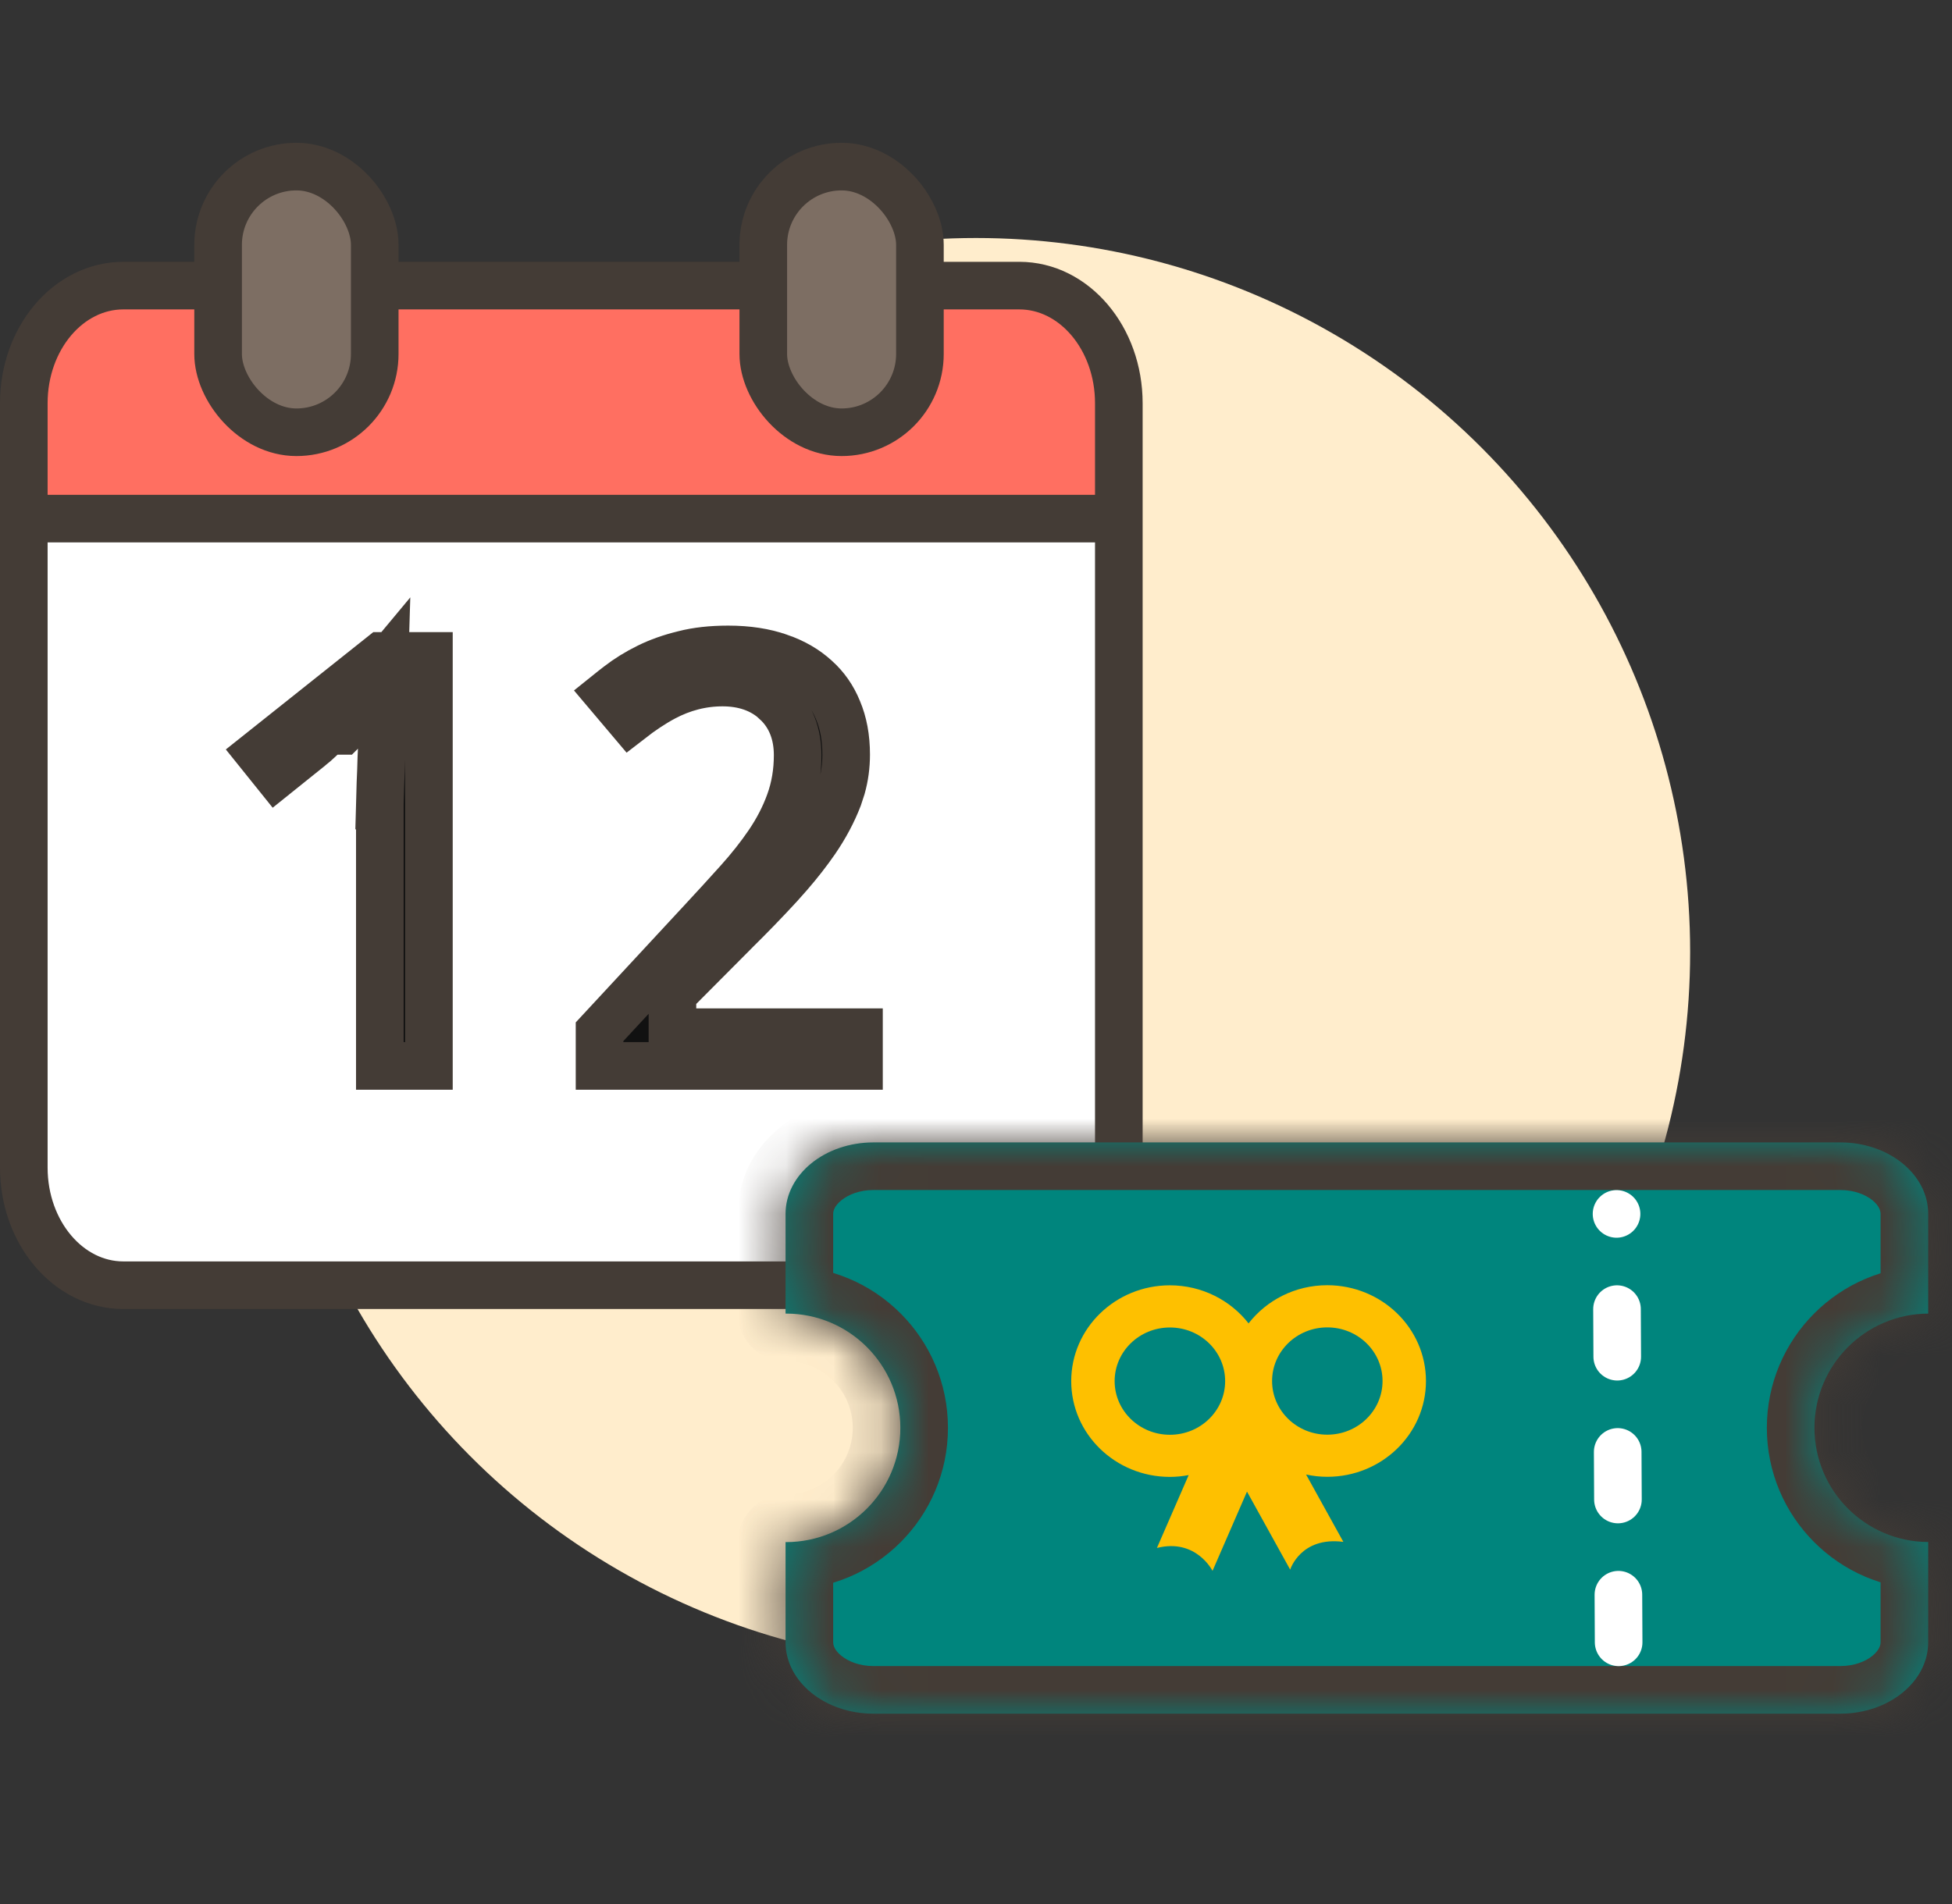 <svg width="41" height="40" viewBox="0 0 41 40" fill="none" xmlns="http://www.w3.org/2000/svg">
<rect x="0" y="0" width="41" height="40" fill="#333333" stroke="none"/>
<circle cx="20.5" cy="20" r="15" fill="#FFEDCC"/>
<path d="M21.409 6H2.591C1.436 6 0.5 7.106 0.5 8.471V24.529C0.5 25.894 1.436 27 2.591 27H21.409C22.564 27 23.5 25.894 23.5 24.529V8.471C23.5 7.106 22.564 6 21.409 6Z" fill="white"/>
<path d="M21.409 6H2.591C1.436 6 0.5 7.632 0.5 8V11H23.5V8C23.5 7.632 22.564 6 21.409 6Z" fill="#FF6F61"/>
<path d="M0.5 10.895H23.404" stroke="#443C36" stroke-linecap="round" stroke-linejoin="round"/>
<path d="M21.409 6H2.591C1.436 6 0.5 7.106 0.5 8.471V24.529C0.5 25.894 1.436 27 2.591 27H21.409C22.564 27 23.5 25.894 23.5 24.529V8.471C23.5 7.106 22.564 6 21.409 6Z" stroke="#443C36" stroke-linecap="round" stroke-linejoin="round"/>
<rect x="16.032" y="3.5" width="3.29" height="5.581" rx="1.645" fill="#7D6E63" stroke="#443C36"/>
<rect x="4.581" y="3.5" width="3.29" height="5.581" rx="1.645" fill="#7D6E63" stroke="#443C36"/>
<path d="M15.294 13.643C15.709 13.643 16.064 13.7 16.366 13.806H16.367C16.678 13.913 16.93 14.062 17.133 14.248L17.137 14.251C17.337 14.431 17.492 14.65 17.6 14.916L17.602 14.921C17.713 15.184 17.773 15.492 17.773 15.852C17.773 16.09 17.742 16.319 17.68 16.54L17.609 16.757C17.493 17.058 17.333 17.361 17.125 17.664C16.965 17.895 16.785 18.127 16.582 18.361L16.373 18.597C16.081 18.915 15.767 19.239 15.43 19.571L15.427 19.575L14.27 20.738L14.124 20.885V21.684H18.042V22.393H12.593V21.675L14.721 19.38C15.007 19.072 15.268 18.787 15.502 18.526C15.747 18.254 15.961 17.984 16.142 17.717C16.33 17.44 16.479 17.153 16.586 16.856C16.7 16.543 16.754 16.211 16.754 15.864C16.754 15.434 16.619 15.037 16.299 14.743L16.3 14.742C15.993 14.456 15.599 14.339 15.176 14.339C14.744 14.339 14.331 14.447 13.942 14.654C13.707 14.78 13.471 14.938 13.233 15.123L12.769 14.574C12.84 14.517 12.912 14.459 12.986 14.403L12.991 14.399C13.177 14.255 13.386 14.125 13.616 14.012C13.837 13.903 14.087 13.814 14.366 13.747L14.372 13.745C14.636 13.678 14.942 13.643 15.294 13.643ZM9.009 13.78V22.393H7.978V16.923H7.977C7.981 16.769 7.986 16.61 7.991 16.448C7.999 16.273 8.006 16.097 8.01 15.922C8.019 15.744 8.025 15.581 8.03 15.433L8.074 13.984L7.146 15.098C7.139 15.106 7.115 15.132 7.065 15.183H7.064V15.184H7.063V15.185H7.062V15.185H7.061V15.187H7.06V15.188L7.059 15.188H7.058V15.19H7.057V15.19H7.056V15.191H7.055V15.192H7.054V15.193H7.053V15.194H7.052V15.195L7.051 15.196H7.05V15.197H7.049V15.198H7.048V15.199H7.047V15.2H7.046V15.201H7.045V15.202H7.044V15.203H7.043V15.204H7.042V15.205H7.041V15.206H7.04V15.207H7.039V15.208H7.038V15.209L7.037 15.21H7.036V15.211H7.036V15.212H7.035V15.213H7.034V15.214H7.033V15.215H7.032V15.216H7.031V15.217H7.03V15.218H7.029V15.219H7.028V15.22H7.027V15.221H7.026V15.222H7.025V15.223H7.024V15.224H7.023V15.225H7.022V15.226H7.021V15.227H7.02V15.227H7.019V15.229H7.018V15.229H7.017V15.23H7.016V15.231H7.015V15.232H7.014V15.233H7.013V15.234H7.012V15.235H7.011V15.236H7.01V15.237H7.009V15.238H7.008V15.239L7.007 15.24H7.006V15.241H7.005V15.242H7.004V15.243H7.003V15.244H7.002V15.245H7.001V15.246H7V15.247H6.999V15.248H6.998V15.249L6.997 15.25H6.996V15.251H6.995V15.252H6.994V15.253H6.994V15.254H6.993V15.255H6.992V15.256L6.991 15.257H6.99V15.258H6.989V15.259H6.988V15.26H6.987V15.261H6.986V15.262H6.985V15.263L6.984 15.264H6.983V15.265H6.982V15.266H6.981V15.267H6.98V15.268L6.979 15.269H6.978V15.27H6.977V15.271H6.976V15.271H6.975V15.273L6.974 15.273H6.973V15.274H6.972V15.275H6.971V15.276H6.97V15.277L6.969 15.278H6.968V15.279H6.967V15.28H6.966V15.281L6.965 15.282H6.964V15.283H6.963V15.284H6.962V15.285L6.961 15.286H6.96V15.287H6.959V15.288H6.958V15.289L6.957 15.29H6.956V15.291H6.955V15.292H6.954V15.293L6.953 15.294H6.952V15.295H6.952V15.296H6.951V15.297H6.95V15.298H6.949V15.299H6.948V15.3L6.947 15.301H6.946V15.302H6.945V15.303L6.944 15.304H6.943V15.305H6.942V15.306H6.941V15.307H6.94V15.308H6.939V15.309H6.938V15.31H6.937V15.31H6.936V15.312H6.935V15.312L6.934 15.313H6.933V15.315H6.932V15.315H6.931V15.316H6.93V15.317H6.929V15.318H6.928V15.319H6.927V15.32L6.926 15.321H6.925V15.322H6.924V15.323L6.923 15.324H6.922V15.325H6.921V15.326L6.92 15.327H6.919V15.328H6.918V15.329H6.917V15.33H6.916V15.331L6.915 15.332H6.914V15.333H6.913V15.334H6.912V15.335H6.911V15.336L6.911 15.337H6.91V15.338H6.909V15.339H6.908V15.34H6.907V15.341L6.906 15.342H6.905V15.343L6.904 15.344H6.903V15.345H6.902V15.346H6.901V15.347H6.9V15.348L6.899 15.349H6.898V15.35L6.897 15.351H6.896V15.352H6.895V15.352H6.894V15.354H6.893C6.829 15.413 6.763 15.475 6.695 15.539C6.633 15.597 6.575 15.648 6.521 15.691H6.52L5.804 16.266L5.448 15.823L8.015 13.78H9.009Z" fill="#111111" stroke="#443C36"/>
<mask id="path-9-inside-1_8669_82984" fill="white">
<path d="M38.654 24C39.674 24 40.5 24.672 40.5 25.5L40.5 27.596C39.18 27.602 38.111 28.675 38.111 29.996C38.111 31.317 39.18 32.389 40.5 32.395L40.5 34.501C40.5 35.329 39.673 36.001 38.654 36.001H18.346C17.327 36.001 16.5 35.329 16.5 34.501L16.5 32.395C16.504 32.395 16.508 32.397 16.512 32.397C17.837 32.396 18.911 31.322 18.911 29.996C18.911 28.671 17.837 27.596 16.512 27.596C16.508 27.596 16.504 27.596 16.5 27.596L16.5 25.5C16.5 24.672 17.327 24 18.347 24H38.654Z"/>
</mask>
<path d="M38.654 24C39.674 24 40.5 24.672 40.5 25.5L40.5 27.596C39.18 27.602 38.111 28.675 38.111 29.996C38.111 31.317 39.18 32.389 40.5 32.395L40.5 34.501C40.5 35.329 39.673 36.001 38.654 36.001H18.346C17.327 36.001 16.5 35.329 16.5 34.501L16.5 32.395C16.504 32.395 16.508 32.397 16.512 32.397C17.837 32.396 18.911 31.322 18.911 29.996C18.911 28.671 17.837 27.596 16.512 27.596C16.508 27.596 16.504 27.596 16.5 27.596L16.5 25.5C16.5 24.672 17.327 24 18.347 24H38.654Z" fill="#00857D"/>
<path d="M38.654 24L38.654 23H38.654L38.654 24ZM40.5 25.5H41.5L41.5 25.5L40.5 25.5ZM40.5 27.596L40.505 28.596C41.055 28.593 41.5 28.146 41.5 27.596H40.5ZM38.111 29.996L37.111 29.996L37.111 29.996L38.111 29.996ZM40.5 32.395H41.5C41.5 31.845 41.055 31.398 40.505 31.395L40.5 32.395ZM40.5 34.501L41.5 34.501L41.5 34.501H40.5ZM38.654 36.001L38.654 37.001H38.654L38.654 36.001ZM18.346 36.001L18.346 37.001L18.346 36.001ZM16.5 34.501H15.5L15.5 34.501L16.5 34.501ZM16.5 32.395L16.505 31.395C16.239 31.394 15.983 31.499 15.795 31.687C15.606 31.874 15.5 32.129 15.5 32.395H16.5ZM16.512 32.397L16.511 33.397H16.512L16.512 32.397ZM18.911 29.996L19.911 29.996L19.911 29.996L18.911 29.996ZM16.512 27.596L16.512 26.596H16.512L16.512 27.596ZM16.5 27.596H15.5C15.5 27.862 15.606 28.117 15.795 28.305C15.983 28.492 16.239 28.597 16.505 28.596L16.5 27.596ZM16.5 25.5L15.5 25.5L15.5 25.5H16.5ZM18.347 24L18.347 25L18.347 24ZM38.654 24L38.654 25C38.949 25 39.184 25.098 39.329 25.215C39.471 25.331 39.5 25.438 39.5 25.5L40.5 25.5L41.5 25.5C41.5 23.936 40.023 23 38.654 23L38.654 24ZM40.5 25.5H39.5L39.5 27.596H40.5H41.5L41.5 25.5H40.5ZM40.5 27.596L40.495 26.596C38.625 26.605 37.111 28.124 37.111 29.996L38.111 29.996L39.111 29.996C39.111 29.226 39.735 28.599 40.505 28.596L40.5 27.596ZM38.111 29.996L37.111 29.996C37.111 31.869 38.626 33.386 40.495 33.395L40.5 32.395L40.505 31.395C39.734 31.392 39.111 30.766 39.111 29.996L38.111 29.996ZM40.5 32.395H39.5L39.5 34.501H40.5H41.5L41.5 32.395H40.5ZM40.5 34.501L39.5 34.501C39.5 34.563 39.471 34.669 39.328 34.786C39.184 34.903 38.949 35.001 38.654 35.001L38.654 36.001L38.654 37.001C40.022 37.001 41.499 36.065 41.5 34.501L40.5 34.501ZM38.654 36.001L38.654 35.001H18.346L18.346 36.001L18.346 37.001H38.654L38.654 36.001ZM18.346 36.001L18.346 35.001C18.052 35.001 17.817 34.903 17.672 34.785C17.528 34.669 17.5 34.563 17.5 34.501L16.5 34.501L15.5 34.501C15.5 36.066 16.979 37.001 18.346 37.001L18.346 36.001ZM16.5 34.501H17.5L17.5 32.395H16.5H15.5L15.5 34.501H16.5ZM16.5 32.395L16.495 33.395C16.476 33.395 16.458 33.395 16.444 33.394C16.43 33.393 16.418 33.392 16.409 33.391C16.399 33.39 16.392 33.389 16.388 33.389C16.385 33.389 16.382 33.388 16.383 33.388C16.383 33.388 16.387 33.389 16.392 33.39C16.398 33.39 16.406 33.391 16.417 33.392C16.427 33.393 16.441 33.394 16.456 33.395C16.472 33.396 16.491 33.397 16.511 33.397L16.512 32.397L16.512 31.396C16.532 31.396 16.549 31.397 16.564 31.398C16.578 31.399 16.591 31.4 16.601 31.401C16.61 31.401 16.618 31.402 16.622 31.403C16.626 31.403 16.63 31.404 16.629 31.404C16.629 31.404 16.628 31.404 16.628 31.404C16.628 31.403 16.627 31.403 16.626 31.403C16.625 31.403 16.623 31.403 16.62 31.403C16.615 31.402 16.607 31.401 16.597 31.4C16.587 31.399 16.574 31.398 16.559 31.397C16.543 31.396 16.525 31.396 16.505 31.395L16.5 32.395ZM16.512 32.397L16.512 33.397C18.39 33.396 19.911 31.873 19.911 29.996L18.911 29.996L17.911 29.996C17.911 30.77 17.284 31.396 16.512 31.396L16.512 32.397ZM18.911 29.996L19.911 29.996C19.911 28.119 18.39 26.596 16.512 26.596L16.512 27.596L16.512 28.596C17.284 28.596 17.911 29.222 17.911 29.996L18.911 29.996ZM16.512 27.596L16.512 26.596C16.511 26.596 16.511 26.596 16.507 26.596C16.505 26.596 16.5 26.596 16.495 26.596L16.5 27.596L16.505 28.596C16.504 28.596 16.503 28.596 16.505 28.596C16.506 28.596 16.506 28.596 16.507 28.596C16.508 28.596 16.51 28.596 16.512 28.596L16.512 27.596ZM16.5 27.596H17.5L17.5 25.5H16.5H15.5L15.5 27.596H16.5ZM16.5 25.5L17.5 25.5C17.5 25.438 17.529 25.332 17.672 25.216C17.817 25.098 18.052 25 18.347 25L18.347 24L18.347 23C16.979 23 15.5 23.935 15.5 25.5L16.5 25.5ZM18.347 24L18.347 25H38.654L38.654 24L38.654 23H18.347L18.347 24Z" fill="#443C36" mask="url(#path-9-inside-1_8669_82984)"/>
<path d="M27.878 27C29.023 27.001 29.951 27.902 29.951 29.013C29.951 30.124 29.023 31.025 27.878 31.025C27.725 31.025 27.577 31.008 27.433 30.977L28.216 32.392C27.317 32.275 27.099 32.975 27.099 32.975L26.192 31.336L25.468 33.001C25.468 33.001 25.124 32.312 24.3 32.52L24.967 30.989C24.839 31.013 24.708 31.027 24.573 31.027C23.429 31.027 22.5 30.126 22.5 29.015C22.5 27.903 23.429 27.002 24.573 27.002C25.248 27.003 25.846 27.317 26.225 27.802C26.603 27.316 27.202 27 27.878 27ZM24.573 27.888C23.932 27.888 23.412 28.392 23.412 29.015C23.412 29.637 23.932 30.142 24.573 30.142C25.214 30.142 25.733 29.637 25.733 29.015C25.733 28.392 25.214 27.888 24.573 27.888ZM27.879 27.886C27.238 27.886 26.719 28.39 26.719 29.013C26.719 29.635 27.238 30.14 27.879 30.14C28.52 30.14 29.039 29.635 29.039 29.013C29.039 28.39 28.52 27.886 27.879 27.886Z" fill="#FEC000"/>
<line x1="33.998" y1="34.502" x2="33.954" y2="25.502" stroke="white" stroke-linecap="round" stroke-dasharray="1 2"/>
</svg>
